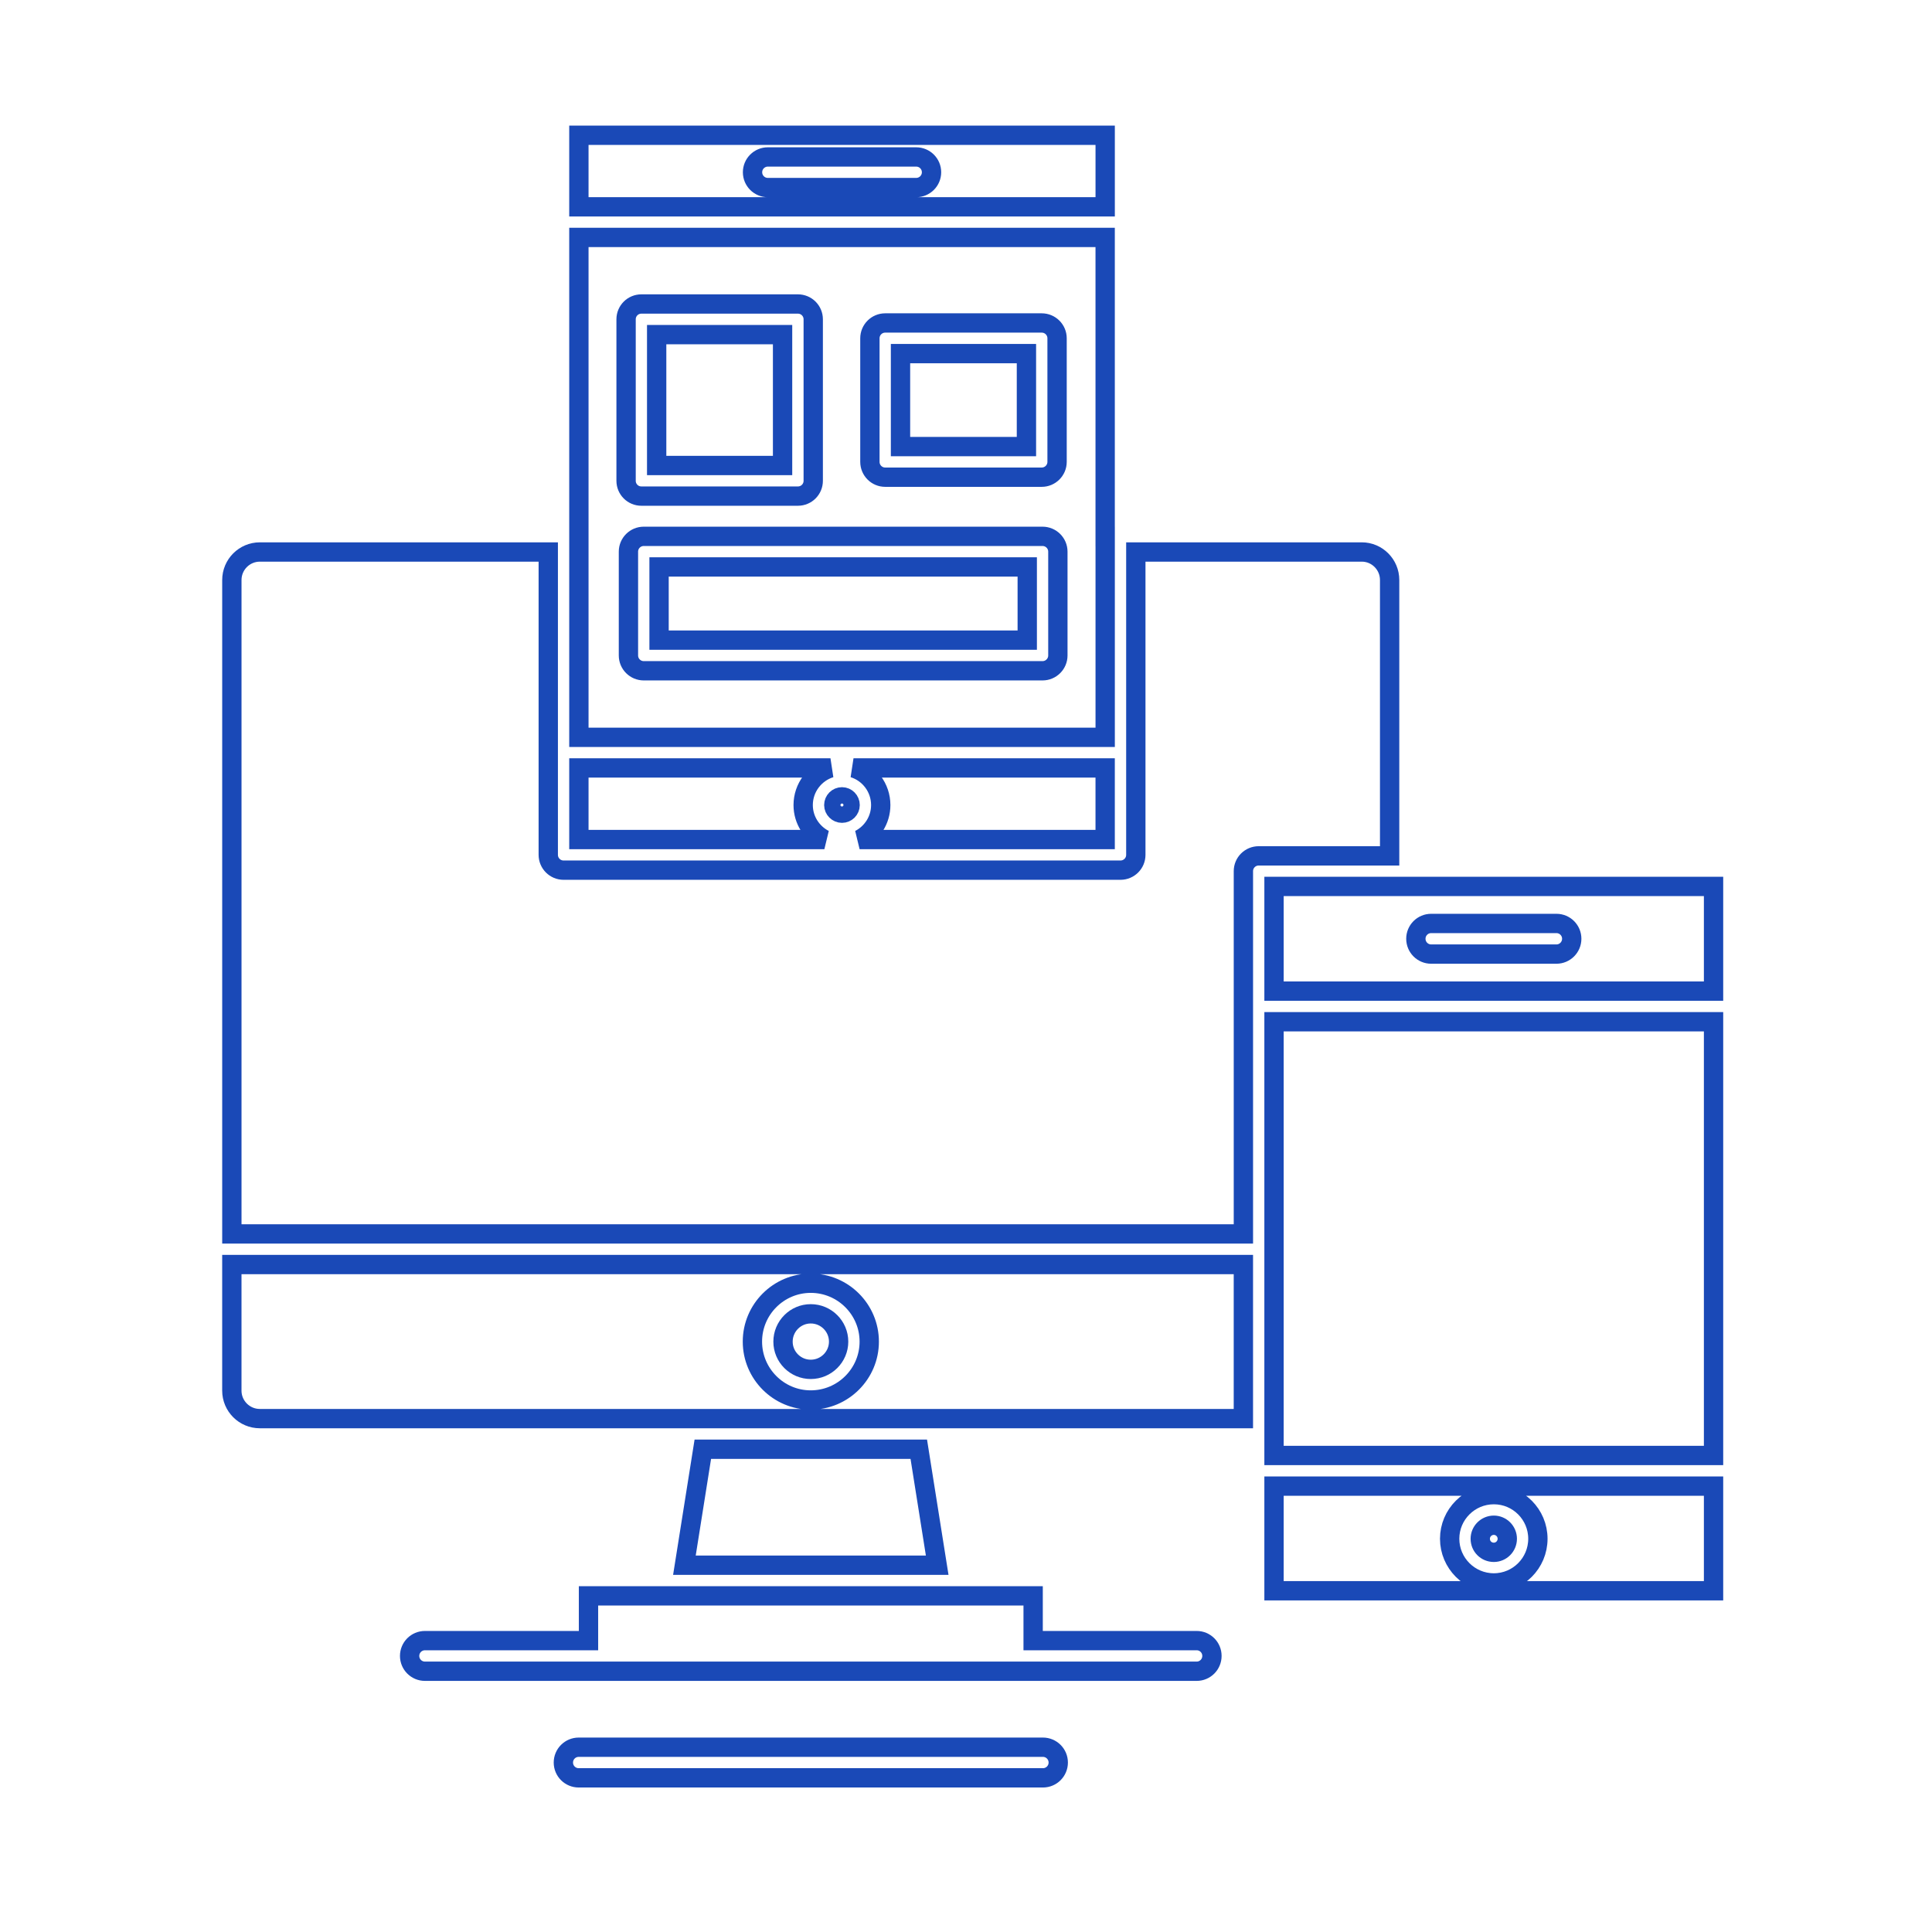 <svg width="100" height="100" viewBox="0 0 100 100" fill="none" xmlns="http://www.w3.org/2000/svg">
<path d="M41.572 41.67C41.572 40.769 42.168 40.004 42.985 39.749H29.963V43.454H42.669C42.02 43.121 41.572 42.446 41.572 41.67Z" stroke="#1A49B7"/>
<path d="M44.493 43.454H57.203V39.749H44.177C44.993 40.004 45.587 40.769 45.587 41.67C45.587 42.446 45.14 43.121 44.493 43.454Z" stroke="#1A49B7"/>
<path d="M43.157 41.67C43.157 41.899 43.351 42.091 43.582 42.091C43.812 42.091 44.002 41.902 44.002 41.67C44.002 41.435 43.812 41.244 43.582 41.244C43.347 41.244 43.157 41.434 43.157 41.67Z" stroke="#1A49B7"/>
<path d="M36.378 75.012L35.425 81.015H48.509L47.556 75.012H36.378Z" stroke="#1A49B7"/>
<path d="M41.964 70.878C42.759 70.878 43.407 70.233 43.407 69.443C43.407 68.649 42.76 68.003 41.964 68.003C41.173 68.003 40.529 68.649 40.529 69.443C40.528 70.234 41.173 70.878 41.964 70.878Z" stroke="#1A49B7"/>
<path d="M57.203 27.778V12.289H29.963V38.164H57.204V27.778H57.203ZM45.026 17.51C45.026 17.072 45.38 16.717 45.817 16.717H53.92C54.358 16.717 54.714 17.072 54.714 17.51V23.906C54.714 24.344 54.357 24.699 53.92 24.699H45.817C45.379 24.699 45.026 24.344 45.026 23.906V17.51ZM32.406 16.527C32.406 16.089 32.759 15.735 33.197 15.735H41.301C41.739 15.735 42.093 16.089 42.093 16.527V24.886C42.093 25.324 41.739 25.678 41.301 25.678H33.197C32.759 25.678 32.406 25.324 32.406 24.886V16.527ZM54.755 33.927C54.755 34.365 54.399 34.719 53.961 34.719H33.321C32.883 34.719 32.528 34.365 32.528 33.927V28.553C32.528 28.115 32.883 27.761 33.321 27.761H53.961C54.399 27.761 54.755 28.115 54.755 28.553V33.927Z" stroke="#1A49B7"/>
<path d="M53.128 18.303H46.61V23.115H53.128V18.303Z" stroke="#1A49B7"/>
<path d="M40.506 17.32H33.989V24.094H40.506V17.32Z" stroke="#1A49B7"/>
<path d="M53.17 29.345H34.113V33.133H53.17V29.345Z" stroke="#1A49B7"/>
<path d="M29.963 7V10.705H57.204V7H29.963ZM47.423 9.708H39.742C39.304 9.708 38.951 9.353 38.951 8.916C38.951 8.479 39.305 8.124 39.742 8.124H47.423C47.861 8.124 48.216 8.478 48.216 8.916C48.216 9.354 47.86 9.708 47.423 9.708Z" stroke="#1A49B7"/>
<path d="M65.943 75.335H88.693V52.885H65.943V75.335Z" stroke="#1A49B7"/>
<path d="M65.943 82.337H88.693V76.92H65.943V82.337ZM77.321 77.362C78.58 77.362 79.601 78.386 79.601 79.646C79.601 80.907 78.579 81.932 77.321 81.932C76.06 81.932 75.034 80.907 75.034 79.646C75.034 78.386 76.061 77.362 77.321 77.362Z" stroke="#1A49B7"/>
<path d="M65.943 45.882V51.3H88.693V45.882H65.943ZM80.561 49.383H74.076C73.638 49.383 73.285 49.028 73.285 48.59C73.285 48.152 73.639 47.798 74.076 47.798H80.561C80.999 47.798 81.353 48.152 81.353 48.59C81.353 49.028 80.998 49.383 80.561 49.383Z" stroke="#1A49B7"/>
<path d="M71.927 30.021C71.927 29.221 71.28 28.571 70.486 28.571H58.79V44.247C58.79 44.685 58.435 45.039 57.997 45.039H29.171C28.733 45.039 28.378 44.684 28.378 44.247V28.571H13.449C12.651 28.571 12.001 29.221 12.001 30.021V63.869H64.358V45.091C64.358 44.653 64.712 44.299 65.15 44.299H71.927V30.021Z" stroke="#1A49B7"/>
<path d="M12 71.979C12 72.778 12.65 73.427 13.448 73.427H64.357V65.453H12V71.979ZM41.964 66.419C43.634 66.419 44.992 67.775 44.992 69.443C44.992 71.108 43.634 72.464 41.964 72.464C40.3 72.464 38.945 71.108 38.945 69.443C38.944 67.775 40.299 66.419 41.964 66.419Z" stroke="#1A49B7"/>
<path d="M77.321 80.348C77.705 80.348 78.017 80.032 78.017 79.646C78.017 79.26 77.704 78.946 77.321 78.946C76.934 78.946 76.618 79.26 76.618 79.646C76.618 80.039 76.928 80.348 77.321 80.348Z" stroke="#1A49B7"/>
<path d="M61.94 84.918H53.475V82.601H30.461V84.918H21.994C21.556 84.918 21.202 85.273 21.202 85.71C21.202 86.148 21.556 86.503 21.994 86.503H61.939C62.377 86.503 62.73 86.149 62.73 85.71C62.731 85.272 62.377 84.918 61.94 84.918Z" stroke="#1A49B7"/>
<path d="M53.983 90.436H29.953C29.515 90.436 29.16 90.791 29.16 91.229C29.16 91.667 29.515 92.021 29.953 92.021H53.983C54.421 92.021 54.775 91.667 54.775 91.229C54.775 90.791 54.42 90.436 53.983 90.436Z" stroke="#1A49B7"/>
</svg>
